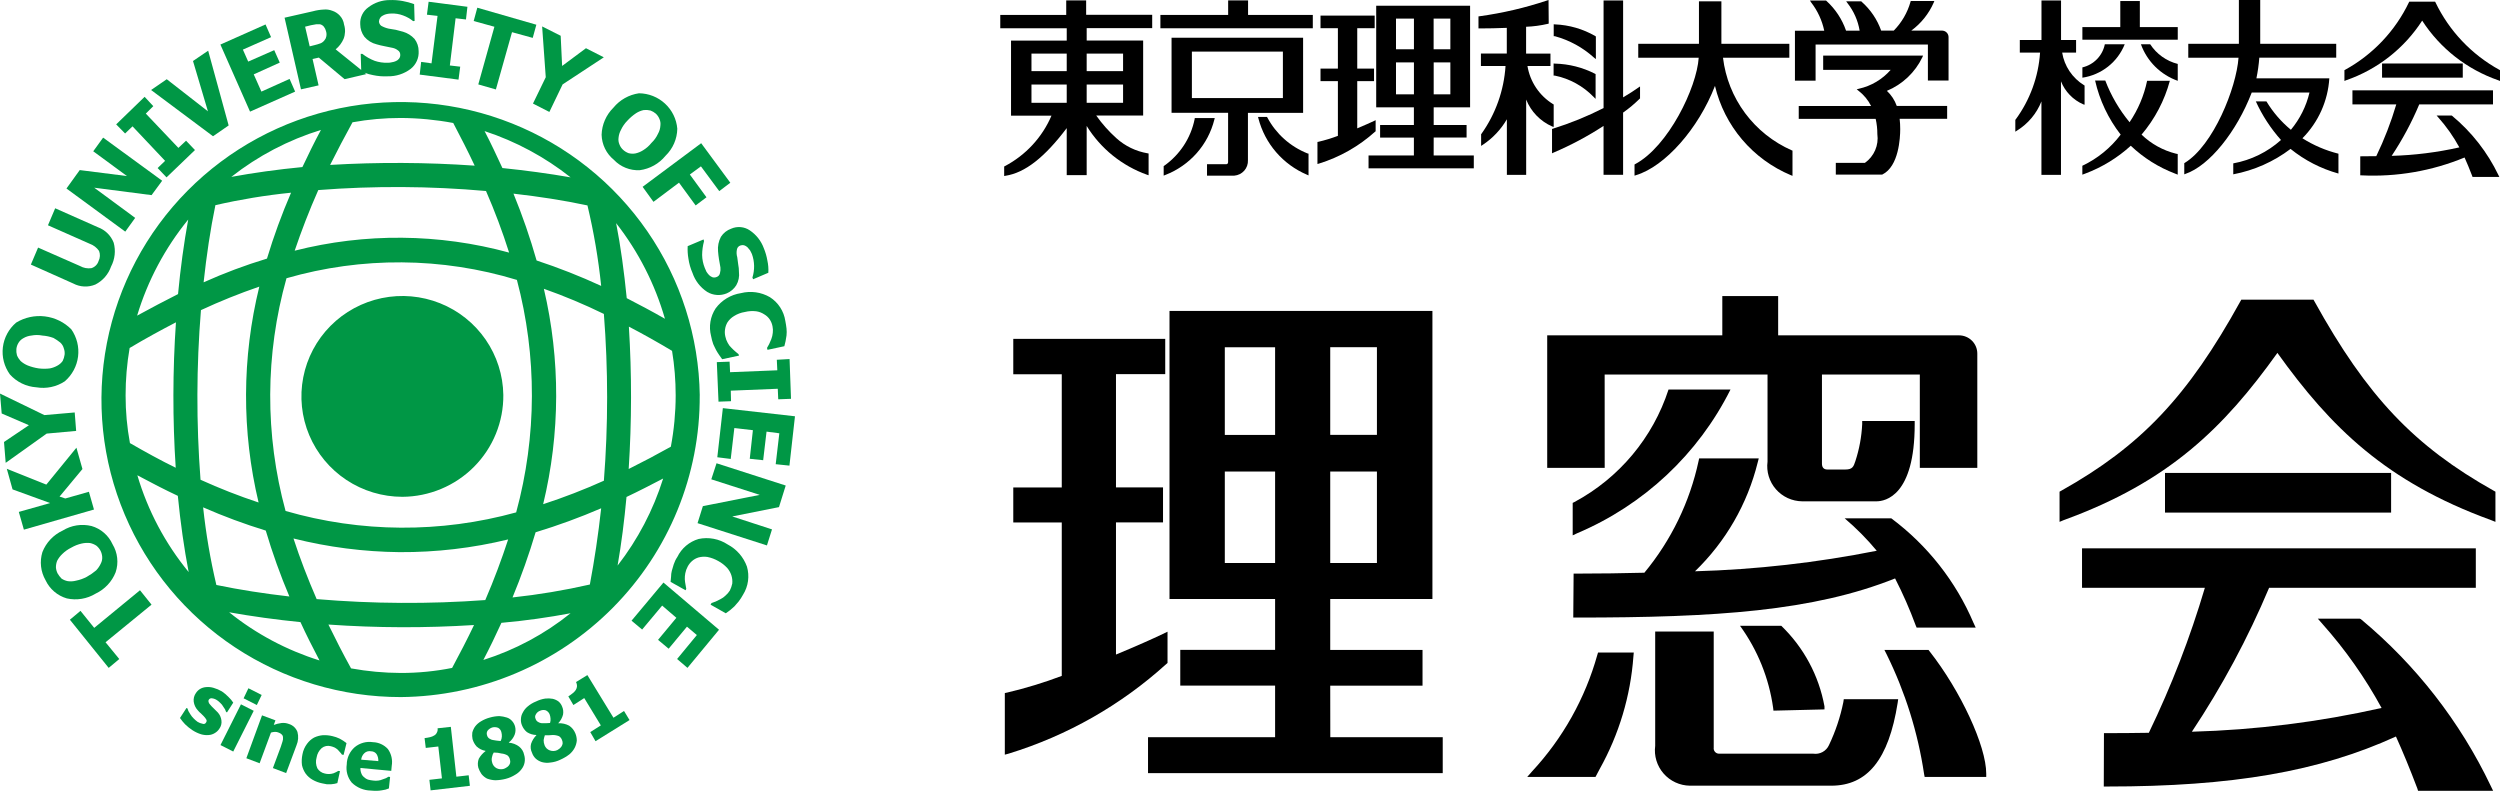 <svg width="196" height="62" viewBox="0 0 196 62" fill="none" xmlns="http://www.w3.org/2000/svg">
<g clip-path="url(#clip0_178_1414)">
<path fill-rule="evenodd" clip-rule="evenodd" d="M39.461 30.966C39.439 29.414 38.956 27.903 38.073 26.623C37.19 25.344 35.946 24.352 34.498 23.774C33.05 23.195 31.462 23.055 29.934 23.371C28.406 23.688 27.006 24.446 25.91 25.551C24.815 26.656 24.072 28.059 23.775 29.583C23.479 31.107 23.642 32.684 24.244 34.115C24.847 35.547 25.861 36.77 27.16 37.63C28.459 38.49 29.985 38.949 31.546 38.95C32.593 38.944 33.629 38.732 34.594 38.327C35.559 37.923 36.434 37.333 37.169 36.591C37.905 35.849 38.486 34.971 38.879 34.005C39.272 33.04 39.47 32.007 39.461 30.966Z" fill="#009745"/>
<path fill-rule="evenodd" clip-rule="evenodd" d="M17.36 56.477C17.331 56.246 17.232 56.03 17.076 55.857L16.812 55.595L16.585 55.37C16.453 55.22 16.36 55.125 16.36 55.05C16.345 55.017 16.339 54.98 16.342 54.944C16.346 54.908 16.358 54.873 16.379 54.844C16.408 54.803 16.449 54.773 16.496 54.756C16.543 54.739 16.594 54.737 16.642 54.75C16.778 54.769 16.908 54.821 17.021 54.899C17.117 54.964 17.206 55.04 17.285 55.125C17.37 55.199 17.441 55.288 17.494 55.388L17.644 55.613L17.719 55.8L17.794 55.857L18.286 55.087C18.184 54.929 18.064 54.784 17.927 54.656C17.767 54.487 17.59 54.337 17.398 54.207C17.191 54.085 16.968 53.99 16.737 53.925C16.553 53.871 16.361 53.851 16.171 53.868C15.997 53.878 15.828 53.929 15.679 54.018C15.55 54.099 15.44 54.209 15.358 54.337C15.218 54.534 15.158 54.775 15.188 55.014C15.223 55.267 15.335 55.504 15.509 55.691C15.582 55.781 15.664 55.863 15.754 55.934L15.981 56.16C16.063 56.244 16.133 56.339 16.189 56.442C16.2 56.477 16.203 56.514 16.196 56.55C16.189 56.586 16.174 56.62 16.151 56.648C16.128 56.695 16.087 56.731 16.038 56.748C15.989 56.766 15.934 56.764 15.886 56.743C15.746 56.718 15.612 56.667 15.49 56.593C15.374 56.509 15.267 56.415 15.168 56.311C15.082 56.226 15.005 56.131 14.942 56.028C14.88 55.938 14.823 55.844 14.772 55.748L14.697 55.541L14.622 55.504L14.111 56.291C14.23 56.464 14.363 56.627 14.508 56.78C14.686 56.956 14.883 57.114 15.093 57.251C15.304 57.388 15.533 57.496 15.774 57.57C15.964 57.625 16.163 57.645 16.36 57.627C16.527 57.617 16.689 57.566 16.831 57.478C16.977 57.396 17.1 57.28 17.191 57.14C17.333 56.95 17.394 56.711 17.36 56.477Z" fill="#009745"/>
<path fill-rule="evenodd" clip-rule="evenodd" d="M20.515 54.485L19.475 53.959L19.098 54.748L20.136 55.274L20.515 54.485Z" fill="#009745"/>
<path fill-rule="evenodd" clip-rule="evenodd" d="M18.891 55.219L17.285 58.413L18.286 58.921L19.892 55.727L18.891 55.219Z" fill="#009745"/>
<path fill-rule="evenodd" clip-rule="evenodd" d="M22.649 56.759C22.463 56.687 22.262 56.662 22.064 56.685C21.858 56.712 21.657 56.762 21.463 56.834L21.595 56.477L20.543 56.083L19.314 59.446L20.354 59.84L21.242 57.436C21.345 57.401 21.454 57.382 21.563 57.379C21.661 57.376 21.758 57.395 21.847 57.436C21.94 57.466 22.024 57.517 22.092 57.586C22.122 57.615 22.146 57.65 22.163 57.689C22.179 57.727 22.187 57.769 22.187 57.811C22.2 57.919 22.187 58.029 22.149 58.131L22.017 58.543L21.395 60.216L22.433 60.611L23.246 58.432C23.387 58.102 23.414 57.734 23.321 57.387C23.265 57.238 23.176 57.104 23.059 56.995C22.943 56.886 22.802 56.805 22.649 56.759Z" fill="#009745"/>
<path fill-rule="evenodd" clip-rule="evenodd" d="M26.069 57.714C25.823 57.653 25.57 57.628 25.318 57.639C25.075 57.659 24.839 57.723 24.619 57.828C24.403 57.948 24.215 58.115 24.071 58.316C23.888 58.56 23.765 58.843 23.712 59.142C23.653 59.42 23.64 59.706 23.674 59.988C23.726 60.223 23.822 60.446 23.958 60.645C24.103 60.846 24.29 61.012 24.507 61.134C24.74 61.268 24.993 61.363 25.258 61.415L25.636 61.489H25.937L26.221 61.452L26.448 61.395L26.655 60.457L26.523 60.438L26.353 60.532L26.146 60.626C25.925 60.697 25.689 60.704 25.465 60.645C25.344 60.62 25.23 60.57 25.129 60.499C25.028 60.428 24.943 60.337 24.879 60.231C24.76 59.965 24.74 59.666 24.822 59.386C24.866 59.103 25.006 58.844 25.219 58.652C25.317 58.572 25.434 58.516 25.559 58.49C25.684 58.464 25.814 58.468 25.937 58.503C26.048 58.529 26.155 58.567 26.258 58.616C26.348 58.668 26.431 58.731 26.505 58.805C26.566 58.863 26.622 58.926 26.674 58.993C26.724 59.044 26.768 59.101 26.806 59.162L26.939 59.181L27.166 58.261C26.996 58.122 26.812 58.003 26.617 57.904C26.442 57.821 26.258 57.757 26.069 57.714Z" fill="#009745"/>
<path fill-rule="evenodd" clip-rule="evenodd" d="M28.317 59.559C28.336 59.365 28.423 59.185 28.564 59.051C28.633 58.984 28.717 58.936 28.809 58.91C28.902 58.884 28.999 58.881 29.093 58.901C29.178 58.901 29.262 58.921 29.338 58.96C29.414 59 29.479 59.057 29.527 59.127C29.626 59.291 29.672 59.481 29.659 59.672L28.317 59.559ZM29.243 58.187C28.989 58.147 28.73 58.161 28.482 58.229C28.234 58.297 28.004 58.417 27.807 58.58C27.614 58.75 27.459 58.959 27.352 59.192C27.245 59.425 27.188 59.677 27.185 59.934C27.146 60.186 27.161 60.443 27.229 60.689C27.297 60.935 27.417 61.164 27.58 61.36C27.98 61.749 28.514 61.971 29.073 61.98C29.23 61.995 29.388 62.002 29.546 62C29.673 61.997 29.8 61.984 29.925 61.962C30.026 61.949 30.126 61.93 30.225 61.906L30.49 61.812L30.584 60.915L30.452 60.896C30.415 60.933 30.34 60.953 30.263 61.008L30 61.102C29.892 61.151 29.778 61.182 29.66 61.196C29.529 61.215 29.395 61.215 29.264 61.196C29.123 61.182 28.984 61.157 28.848 61.121C28.735 61.081 28.633 61.017 28.547 60.933C28.448 60.86 28.373 60.758 28.332 60.642C28.275 60.505 28.25 60.358 28.257 60.21L30.675 60.436L30.712 60.041C30.752 59.813 30.745 59.579 30.694 59.353C30.642 59.127 30.546 58.914 30.412 58.725C30.263 58.562 30.084 58.43 29.883 58.338C29.683 58.245 29.464 58.194 29.243 58.187Z" fill="#009745"/>
<path fill-rule="evenodd" clip-rule="evenodd" d="M35.779 60.893L35.345 56.985L34.306 57.098C34.327 57.214 34.307 57.334 34.249 57.436C34.206 57.532 34.133 57.611 34.041 57.662C33.942 57.723 33.834 57.768 33.72 57.793C33.577 57.827 33.432 57.852 33.286 57.868L33.38 58.637L34.363 58.525L34.647 61.025L33.664 61.138L33.759 61.964L36.839 61.607L36.744 60.781L35.779 60.893Z" fill="#009745"/>
<path fill-rule="evenodd" clip-rule="evenodd" d="M39.992 59.826C39.968 59.903 39.93 59.974 39.878 60.035C39.827 60.096 39.763 60.147 39.691 60.183C39.632 60.222 39.569 60.254 39.502 60.277C39.406 60.307 39.304 60.317 39.203 60.307C39.103 60.297 39.005 60.268 38.916 60.221C38.829 60.171 38.753 60.103 38.695 60.022C38.636 59.941 38.596 59.848 38.577 59.75C38.539 59.615 38.539 59.472 38.577 59.336C38.597 59.216 38.642 59.101 38.709 58.999L39.03 59.018L39.314 59.075C39.481 59.089 39.643 59.14 39.788 59.224C39.886 59.305 39.953 59.419 39.977 59.544C40.009 59.635 40.014 59.733 39.992 59.826ZM38.179 57.629C38.16 57.569 38.155 57.505 38.165 57.443C38.175 57.381 38.199 57.322 38.236 57.272C38.334 57.155 38.466 57.07 38.613 57.028C38.763 56.992 38.921 57.005 39.063 57.065C39.126 57.102 39.179 57.151 39.221 57.209C39.264 57.267 39.293 57.333 39.308 57.403C39.338 57.513 39.351 57.627 39.346 57.741C39.341 57.865 39.309 57.987 39.251 58.098L38.91 58.06L38.684 58.023C38.561 58.009 38.444 57.964 38.344 57.892C38.258 57.826 38.199 57.73 38.179 57.624V57.629ZM40.691 58.525C40.459 58.353 40.184 58.249 39.896 58.226V58.207C40.096 58.05 40.251 57.844 40.346 57.609C40.425 57.405 40.438 57.182 40.384 56.97C40.344 56.81 40.266 56.662 40.157 56.538C40.048 56.407 39.904 56.309 39.741 56.256C39.551 56.194 39.354 56.156 39.155 56.142C38.901 56.147 38.648 56.186 38.404 56.256C38.158 56.321 37.922 56.422 37.706 56.554C37.531 56.656 37.378 56.79 37.255 56.949C37.149 57.096 37.072 57.262 37.028 57.437C37.006 57.607 37.012 57.778 37.047 57.945C37.108 58.161 37.218 58.36 37.369 58.526C37.559 58.701 37.795 58.818 38.049 58.864L38.069 58.883C37.853 59.044 37.673 59.247 37.54 59.481C37.451 59.709 37.438 59.959 37.503 60.195C37.562 60.369 37.645 60.533 37.749 60.684C37.867 60.832 38.015 60.954 38.183 61.041C38.389 61.117 38.605 61.162 38.825 61.172C39.106 61.168 39.385 61.13 39.657 61.059C39.918 60.99 40.167 60.883 40.395 60.739C40.587 60.631 40.754 60.484 40.886 60.307C41.012 60.149 41.097 59.961 41.131 59.762C41.165 59.568 41.152 59.368 41.093 59.179C41.045 58.92 40.9 58.687 40.691 58.525Z" fill="#009745"/>
<path fill-rule="evenodd" clip-rule="evenodd" d="M44.033 58.506C43.986 58.577 43.929 58.64 43.863 58.694L43.695 58.807C43.601 58.852 43.5 58.876 43.396 58.88C43.293 58.883 43.19 58.865 43.094 58.827C43.004 58.793 42.921 58.74 42.853 58.673C42.785 58.605 42.732 58.523 42.697 58.434C42.645 58.302 42.619 58.162 42.622 58.02C42.642 57.892 42.674 57.766 42.717 57.644H43.038L43.339 57.624C43.507 57.624 43.673 57.656 43.828 57.718C43.932 57.786 44.012 57.885 44.055 58.001C44.096 58.089 44.116 58.186 44.112 58.283C44.1 58.362 44.073 58.437 44.033 58.506ZM42.201 56.608C42.151 56.584 42.107 56.55 42.071 56.508C42.035 56.465 42.008 56.416 41.993 56.363C41.963 56.307 41.95 56.245 41.953 56.182C41.957 56.119 41.977 56.059 42.012 56.006C42.081 55.877 42.195 55.776 42.334 55.725C42.474 55.659 42.634 55.646 42.784 55.688C42.919 55.747 43.026 55.853 43.085 55.987C43.128 56.095 43.153 56.209 43.16 56.324C43.175 56.445 43.162 56.567 43.122 56.681L42.783 56.701H42.563C42.436 56.707 42.31 56.675 42.201 56.608ZM44.619 56.891C44.363 56.756 44.077 56.691 43.788 56.702H43.765C43.947 56.512 44.076 56.279 44.142 56.026C44.182 55.81 44.156 55.588 44.067 55.388C44.008 55.234 43.911 55.099 43.785 54.993C43.65 54.895 43.497 54.825 43.334 54.787C43.141 54.752 42.943 54.745 42.748 54.768C42.498 54.805 42.256 54.881 42.03 54.993C41.789 55.087 41.566 55.22 41.369 55.388C41.212 55.516 41.083 55.676 40.992 55.857C40.899 56.011 40.847 56.185 40.842 56.365C40.828 56.531 40.854 56.699 40.917 56.853C40.999 57.066 41.135 57.254 41.312 57.399C41.532 57.54 41.788 57.618 42.05 57.624V57.644C41.86 57.834 41.718 58.066 41.634 58.32C41.576 58.553 41.602 58.8 41.709 59.015C41.768 59.194 41.871 59.355 42.009 59.484C42.146 59.604 42.308 59.694 42.482 59.747C42.697 59.808 42.923 59.821 43.143 59.784C43.419 59.757 43.687 59.681 43.935 59.559C44.184 59.449 44.419 59.31 44.635 59.145C44.806 59.004 44.947 58.832 45.051 58.637C45.145 58.456 45.203 58.259 45.221 58.056C45.22 57.863 45.181 57.671 45.107 57.493C45.009 57.248 44.839 57.038 44.619 56.891Z" fill="#009745"/>
<path fill-rule="evenodd" clip-rule="evenodd" d="M48.096 56.271L46.05 52.927L45.163 53.471C45.212 53.57 45.238 53.68 45.238 53.791C45.232 53.897 45.2 54 45.143 54.09C45.078 54.191 44.994 54.28 44.897 54.352C44.788 54.44 44.675 54.522 44.557 54.597L44.954 55.274L45.804 54.729L47.106 56.87L46.276 57.396L46.69 58.11L49.355 56.453L48.923 55.74L48.096 56.271Z" fill="#009745"/>
<path fill-rule="evenodd" clip-rule="evenodd" d="M10.975 46.276L7.386 49.225L6.309 47.891L5.479 48.586L8.521 52.362L9.351 51.668L8.274 50.353L11.88 47.404L10.975 46.276Z" fill="#009745"/>
<path fill-rule="evenodd" clip-rule="evenodd" d="M5.309 45.562C5.133 45.528 4.965 45.458 4.818 45.356C4.703 45.236 4.602 45.104 4.518 44.961C4.443 44.815 4.398 44.656 4.385 44.492C4.382 44.312 4.414 44.134 4.48 43.966C4.583 43.771 4.717 43.593 4.877 43.44C5.086 43.233 5.328 43.062 5.593 42.932C5.846 42.785 6.12 42.677 6.406 42.613C6.623 42.563 6.846 42.551 7.067 42.575C7.242 42.613 7.409 42.683 7.558 42.782C7.691 42.89 7.8 43.025 7.88 43.176C7.955 43.322 7.999 43.481 8.012 43.645C8.028 43.834 7.989 44.023 7.899 44.19C7.808 44.383 7.687 44.561 7.54 44.716C7.312 44.909 7.065 45.079 6.803 45.223C6.542 45.363 6.261 45.464 5.97 45.522C5.755 45.58 5.53 45.594 5.309 45.562ZM7.5 46.539C8.217 46.199 8.777 45.601 9.066 44.866C9.188 44.504 9.229 44.12 9.187 43.74C9.145 43.361 9.02 42.995 8.822 42.668C8.668 42.326 8.442 42.021 8.158 41.775C7.874 41.528 7.54 41.346 7.178 41.241C6.795 41.147 6.398 41.13 6.008 41.191C5.619 41.253 5.246 41.391 4.911 41.598C4.182 41.937 3.613 42.542 3.323 43.288C3.211 43.652 3.176 44.034 3.218 44.412C3.26 44.79 3.38 45.155 3.57 45.486C3.729 45.827 3.96 46.132 4.247 46.378C4.533 46.624 4.869 46.807 5.233 46.914C6.008 47.088 6.822 46.953 7.5 46.539Z" fill="#009745"/>
<path fill-rule="evenodd" clip-rule="evenodd" d="M6.97 38.555L5.12 39.081L4.669 38.932L6.464 36.771L5.992 35.1L3.631 37.993L0.533 36.753L0.984 38.368L3.931 39.44L1.475 40.134L1.872 41.525L7.368 39.948L6.97 38.555Z" fill="#009745"/>
<path fill-rule="evenodd" clip-rule="evenodd" d="M5.97 33.783L5.857 32.337L3.478 32.543L0 30.856L0.132 32.416L2.267 33.337L0.314 34.651L0.446 36.286L3.658 33.994L5.97 33.783Z" fill="#009745"/>
<path fill-rule="evenodd" clip-rule="evenodd" d="M1.284 27.359C1.303 27.186 1.361 27.019 1.454 26.871C1.546 26.72 1.677 26.597 1.833 26.514C2.023 26.401 2.236 26.33 2.456 26.308C2.743 26.251 3.038 26.251 3.324 26.308C3.622 26.329 3.915 26.392 4.194 26.496C4.38 26.599 4.557 26.719 4.723 26.853C4.863 26.978 4.962 27.142 5.007 27.323C5.064 27.48 5.084 27.647 5.064 27.812C5.04 27.982 4.989 28.147 4.914 28.301C4.809 28.447 4.674 28.568 4.517 28.656C4.331 28.764 4.128 28.841 3.916 28.882C3.621 28.92 3.323 28.92 3.028 28.882C2.738 28.839 2.453 28.763 2.18 28.656C1.972 28.571 1.78 28.451 1.613 28.301C1.493 28.169 1.396 28.017 1.329 27.852C1.285 27.692 1.27 27.525 1.284 27.359ZM2.851 30.365C3.627 30.497 4.425 30.329 5.08 29.895C5.656 29.397 6.026 28.706 6.12 27.953C6.214 27.201 6.025 26.44 5.59 25.818C5.034 25.257 4.304 24.901 3.519 24.805C2.734 24.71 1.939 24.882 1.265 25.293C0.687 25.786 0.316 26.476 0.225 27.227C0.134 27.978 0.33 28.736 0.773 29.351C1.305 29.948 2.051 30.312 2.851 30.365Z" fill="#009745"/>
<path fill-rule="evenodd" clip-rule="evenodd" d="M7.481 22.305C8.058 22.01 8.497 21.505 8.708 20.895C9.009 20.322 9.083 19.659 8.916 19.035C8.808 18.754 8.642 18.5 8.427 18.289C8.212 18.078 7.954 17.916 7.67 17.813L4.326 16.329L3.76 17.662L7.029 19.109C7.328 19.215 7.587 19.412 7.766 19.673C7.816 19.799 7.838 19.935 7.832 20.071C7.825 20.207 7.79 20.34 7.729 20.461C7.689 20.595 7.615 20.716 7.516 20.814C7.417 20.913 7.295 20.985 7.161 21.025C6.854 21.069 6.542 21.009 6.273 20.856L2.986 19.41L2.42 20.742L5.744 22.227C6.01 22.368 6.303 22.448 6.604 22.461C6.904 22.475 7.204 22.421 7.481 22.305Z" fill="#009745"/>
<path fill-rule="evenodd" clip-rule="evenodd" d="M10.598 17.082L7.387 14.716L11.883 15.298L12.714 14.17L8.085 10.79L7.31 11.861L9.954 13.803L6.251 13.334L5.211 14.78L9.82 18.161L10.598 17.082Z" fill="#009745"/>
<path fill-rule="evenodd" clip-rule="evenodd" d="M10.39 9.905L12.944 12.611L12.358 13.174L13.056 13.906L15.286 11.764L14.587 11.031L13.986 11.595L11.432 8.906L12.018 8.323L11.338 7.591L9.108 9.751L9.807 10.465L10.39 9.905Z" fill="#009745"/>
<path fill-rule="evenodd" clip-rule="evenodd" d="M17.926 9.835L16.32 3.974L15.131 4.782L16.302 8.728L13.073 6.211L11.845 7.056L16.701 10.682L17.926 9.835Z" fill="#009745"/>
<path fill-rule="evenodd" clip-rule="evenodd" d="M23.138 7.182L22.703 6.187L20.494 7.182L19.893 5.83L21.933 4.909L21.499 3.932L19.459 4.829L19.042 3.889L21.252 2.912L20.818 1.917L17.279 3.493L19.603 8.753L23.138 7.182Z" fill="#009745"/>
<path fill-rule="evenodd" clip-rule="evenodd" d="M24.376 1.978L24.79 1.903H25.091C25.209 1.932 25.314 1.998 25.391 2.092C25.474 2.197 25.532 2.319 25.561 2.449C25.604 2.582 25.611 2.725 25.581 2.863C25.564 2.967 25.518 3.065 25.448 3.145C25.372 3.251 25.268 3.336 25.148 3.39C24.988 3.45 24.823 3.5 24.657 3.539L24.279 3.633L23.921 2.092L24.376 1.978ZM24.977 6.693L24.505 4.627L24.995 4.515L27.017 6.206L28.716 5.812L28.584 5.7C28.797 5.785 29.018 5.848 29.244 5.888C29.622 5.97 30.009 6.002 30.395 5.982C31.045 5.996 31.681 5.791 32.198 5.399C32.407 5.234 32.572 5.022 32.681 4.78C32.789 4.538 32.837 4.273 32.821 4.008C32.823 3.663 32.71 3.326 32.5 3.051C32.257 2.784 31.945 2.59 31.599 2.488C31.409 2.431 31.202 2.376 31.032 2.338L30.466 2.244C30.261 2.199 30.064 2.123 29.881 2.018C29.831 1.978 29.789 1.926 29.76 1.868C29.73 1.81 29.714 1.746 29.712 1.681C29.717 1.58 29.75 1.482 29.806 1.398C29.863 1.316 29.942 1.251 30.033 1.21C30.127 1.157 30.228 1.119 30.334 1.098C30.445 1.074 30.559 1.062 30.673 1.061C30.989 1.047 31.304 1.098 31.599 1.21C31.887 1.313 32.155 1.465 32.392 1.658L32.506 1.639L32.468 0.324C32.176 0.216 31.874 0.134 31.567 0.079C31.231 0.017 30.889 -0.008 30.547 0.005C29.946 0.007 29.363 0.204 28.886 0.568C28.673 0.717 28.502 0.918 28.39 1.151C28.277 1.384 28.226 1.642 28.242 1.9C28.242 2.252 28.355 2.594 28.564 2.877C28.813 3.174 29.151 3.384 29.528 3.475C29.736 3.532 29.945 3.589 30.15 3.624L30.793 3.756C30.938 3.788 31.074 3.852 31.19 3.943C31.248 3.978 31.296 4.028 31.329 4.087C31.362 4.146 31.379 4.213 31.379 4.28C31.389 4.395 31.355 4.509 31.285 4.6C31.222 4.684 31.137 4.749 31.04 4.788C30.938 4.836 30.83 4.868 30.718 4.882C30.613 4.91 30.505 4.923 30.397 4.92C30.05 4.932 29.705 4.881 29.377 4.77C29.03 4.637 28.705 4.454 28.412 4.225H28.28L28.318 5.484L26.315 3.869C26.587 3.647 26.8 3.363 26.939 3.042C27.075 2.687 27.089 2.297 26.976 1.933C26.942 1.666 26.823 1.416 26.637 1.219C26.477 1.046 26.275 0.917 26.051 0.844C25.835 0.758 25.601 0.726 25.37 0.75C25.089 0.763 24.811 0.807 24.539 0.882L22.31 1.388L23.596 7.005L24.977 6.693Z" fill="#009745"/>
<path fill-rule="evenodd" clip-rule="evenodd" d="M36.081 5.227L35.268 5.133L35.719 1.432L36.532 1.527L36.646 0.532L33.604 0.137L33.472 1.152L34.303 1.246L33.831 4.966L33.018 4.854L32.905 5.849L35.947 6.243L36.081 5.227Z" fill="#009745"/>
<path fill-rule="evenodd" clip-rule="evenodd" d="M37.498 6.618L38.877 7.013L40.142 2.523L41.766 2.971L42.05 1.938L37.421 0.604L37.137 1.649L38.761 2.097L37.498 6.618Z" fill="#009745"/>
<path fill-rule="evenodd" clip-rule="evenodd" d="M41.785 8.12L43.07 8.777L44.109 6.617L47.339 4.494L45.94 3.78L44.07 5.171L43.958 2.804L42.503 2.072L42.787 6.055L41.785 8.12Z" fill="#009745"/>
<path fill-rule="evenodd" clip-rule="evenodd" d="M48.681 10.187C48.807 9.915 48.98 9.667 49.192 9.454C49.394 9.234 49.622 9.039 49.871 8.873C50.054 8.755 50.258 8.672 50.471 8.628C50.649 8.61 50.828 8.623 51 8.665C51.153 8.721 51.294 8.804 51.416 8.91C51.54 9.026 51.637 9.167 51.7 9.324C51.774 9.488 51.8 9.67 51.775 9.848C51.763 10.073 51.698 10.292 51.586 10.488C51.464 10.756 51.29 10.999 51.075 11.202C50.891 11.433 50.667 11.63 50.414 11.784C50.23 11.901 50.027 11.984 49.813 12.03C49.638 12.061 49.459 12.054 49.286 12.01C49.125 11.952 48.978 11.863 48.852 11.747C48.726 11.633 48.629 11.492 48.568 11.333C48.495 11.168 48.469 10.986 48.493 10.807C48.512 10.59 48.576 10.379 48.681 10.187ZM48.133 12.536C48.391 12.807 48.706 13.02 49.054 13.159C49.403 13.299 49.778 13.362 50.153 13.344C50.947 13.239 51.67 12.836 52.174 12.216C52.753 11.658 53.086 10.895 53.1 10.093C53.038 9.341 52.695 8.639 52.139 8.125C51.584 7.61 50.855 7.321 50.096 7.313C49.31 7.427 48.596 7.829 48.093 8.441C47.522 9.004 47.19 9.764 47.166 10.564C47.175 10.942 47.266 11.315 47.433 11.655C47.6 11.995 47.839 12.295 48.134 12.534L48.133 12.536Z" fill="#009745"/>
<path fill-rule="evenodd" clip-rule="evenodd" d="M51.232 15.824L53.234 14.321L54.538 16.106L55.388 15.467L54.084 13.682L54.953 13.042L56.389 14.984L57.257 14.327L54.972 11.227L50.381 14.647L51.232 15.824Z" fill="#009745"/>
<path fill-rule="evenodd" clip-rule="evenodd" d="M56.521 18.566C56.337 18.912 56.258 19.304 56.294 19.694C56.314 19.9 56.332 20.125 56.369 20.331C56.407 20.538 56.444 20.78 56.482 20.971C56.499 21.121 56.486 21.274 56.444 21.419C56.431 21.488 56.4 21.552 56.353 21.605C56.307 21.657 56.247 21.696 56.18 21.718C56.078 21.762 55.965 21.769 55.858 21.737C55.76 21.699 55.67 21.642 55.594 21.569C55.517 21.487 55.448 21.399 55.387 21.306L55.255 21.007C55.124 20.684 55.054 20.341 55.047 19.994C55.05 19.625 55.1 19.259 55.197 18.903L55.16 18.772L53.914 19.298C53.897 19.625 53.916 19.952 53.972 20.275C54.027 20.663 54.135 21.042 54.293 21.401C54.499 22.01 54.904 22.533 55.444 22.886C55.672 23.024 55.93 23.105 56.196 23.125C56.462 23.145 56.728 23.102 56.975 23C57.286 22.87 57.549 22.646 57.726 22.36C57.907 22.043 57.979 21.676 57.933 21.315C57.934 21.119 57.915 20.924 57.876 20.732L57.801 20.169C57.738 19.961 57.731 19.74 57.781 19.529C57.797 19.464 57.83 19.403 57.877 19.354C57.923 19.304 57.981 19.267 58.046 19.247C58.136 19.212 58.235 19.206 58.33 19.227C58.427 19.259 58.517 19.309 58.594 19.377C58.669 19.454 58.738 19.536 58.801 19.622C58.858 19.716 58.896 19.81 58.952 19.921C59.165 20.514 59.178 21.16 58.989 21.761L59.046 21.893L60.237 21.385C60.258 21.063 60.232 20.74 60.162 20.426C60.105 20.091 60.01 19.764 59.879 19.45C59.67 18.883 59.286 18.396 58.782 18.059C58.571 17.916 58.326 17.829 58.072 17.806C57.817 17.783 57.561 17.825 57.328 17.928C56.995 18.044 56.71 18.269 56.521 18.566Z" fill="#009745"/>
<path fill-rule="evenodd" clip-rule="evenodd" d="M58.089 22.982C57.696 23.041 57.318 23.178 56.978 23.383C56.638 23.588 56.341 23.858 56.106 24.177C55.899 24.492 55.759 24.848 55.698 25.22C55.636 25.591 55.653 25.972 55.747 26.337C55.787 26.555 55.844 26.768 55.917 26.977C55.992 27.126 56.049 27.276 56.144 27.447C56.219 27.583 56.301 27.715 56.39 27.842L56.617 28.162L57.939 27.879L57.901 27.767L57.655 27.561C57.541 27.467 57.448 27.373 57.355 27.279C57.231 27.166 57.129 27.033 57.054 26.884C56.964 26.726 56.9 26.555 56.865 26.376C56.821 26.192 56.814 26 56.845 25.813C56.871 25.621 56.936 25.436 57.035 25.269C57.166 25.071 57.34 24.904 57.544 24.781C57.802 24.617 58.092 24.508 58.394 24.461C58.684 24.388 58.985 24.368 59.282 24.404C59.512 24.436 59.732 24.52 59.925 24.649C60.1 24.751 60.249 24.893 60.359 25.063C60.462 25.223 60.532 25.402 60.566 25.589C60.601 25.756 60.608 25.927 60.586 26.095C60.57 26.262 60.532 26.427 60.472 26.584C60.422 26.718 60.365 26.85 60.302 26.978L60.134 27.277L60.171 27.427L61.493 27.144L61.588 26.75L61.663 26.302C61.682 26.12 61.682 25.938 61.663 25.756C61.644 25.57 61.606 25.363 61.569 25.159C61.512 24.78 61.375 24.419 61.167 24.098C60.958 23.776 60.683 23.503 60.359 23.297C59.673 22.9 58.858 22.787 58.089 22.982Z" fill="#009745"/>
<path fill-rule="evenodd" clip-rule="evenodd" d="M60.941 29.031L57.238 29.18L57.2 28.354L56.198 28.391L56.331 31.491L57.313 31.454L57.293 30.628L60.977 30.479L61.014 31.305L62.015 31.267L61.902 28.149L60.902 28.206L60.941 29.031Z" fill="#009745"/>
<path fill-rule="evenodd" clip-rule="evenodd" d="M56.672 31.998L56.237 35.849L57.289 35.981L57.573 33.558L59.027 33.727L58.781 35.968L59.832 36.08L60.097 33.839L61.099 33.97L60.815 36.393L61.892 36.505L62.326 32.636L56.672 31.998Z" fill="#009745"/>
<path fill-rule="evenodd" clip-rule="evenodd" d="M55.766 37.578L59.563 38.798L55.105 39.681L54.688 41.015L60.128 42.762L60.525 41.504L57.408 40.489L61.072 39.758L61.6 38.066L56.176 36.32L55.766 37.578Z" fill="#009745"/>
<path fill-rule="evenodd" clip-rule="evenodd" d="M57.051 42.687C56.719 42.468 56.345 42.316 55.953 42.242C55.56 42.168 55.157 42.172 54.767 42.256C54.406 42.363 54.072 42.544 53.785 42.786C53.499 43.029 53.267 43.329 53.103 43.666C52.981 43.846 52.886 44.042 52.819 44.249L52.669 44.757C52.632 44.903 52.613 45.054 52.612 45.205L52.575 45.619L53.746 46.276L53.803 46.164L53.746 45.844C53.717 45.702 53.698 45.557 53.689 45.412C53.684 45.255 53.697 45.097 53.727 44.942C53.762 44.758 53.826 44.581 53.916 44.417C54.002 44.254 54.117 44.108 54.256 43.986C54.404 43.856 54.578 43.76 54.767 43.703C54.994 43.642 55.232 43.63 55.465 43.666C55.764 43.726 56.051 43.834 56.315 43.986C56.577 44.128 56.813 44.312 57.014 44.531C57.16 44.697 57.27 44.891 57.339 45.101C57.407 45.31 57.431 45.532 57.41 45.752C57.37 45.94 57.307 46.123 57.221 46.297C57.129 46.445 57.014 46.578 56.882 46.691C56.766 46.806 56.632 46.901 56.485 46.974C56.353 47.048 56.221 47.105 56.106 47.162L55.785 47.275L55.71 47.407L56.901 48.082L57.241 47.837L57.58 47.538L57.92 47.144C58.046 46.977 58.159 46.801 58.259 46.618C58.461 46.293 58.593 45.93 58.644 45.551C58.696 45.172 58.667 44.787 58.56 44.42C58.292 43.675 57.754 43.057 57.051 42.687Z" fill="#009745"/>
<path fill-rule="evenodd" clip-rule="evenodd" d="M49.513 48.662L50.344 49.356L51.912 47.479L53.027 48.436L51.591 50.165L52.422 50.859L53.858 49.131L54.633 49.788L53.084 51.666L53.897 52.361L56.371 49.373L52.014 45.672L49.513 48.662Z" fill="#009745"/>
<path fill-rule="evenodd" clip-rule="evenodd" d="M27.523 52.401C26.881 51.236 26.295 50.09 25.747 48.965C29.548 49.231 33.362 49.244 37.164 49.002C36.636 50.111 36.05 51.243 35.446 52.365C34.121 52.63 32.773 52.762 31.421 52.76C30.114 52.755 28.809 52.635 27.523 52.401ZM35.534 9.642C36.135 10.788 36.705 11.898 37.215 12.987C33.443 12.724 29.656 12.705 25.881 12.93C26.429 11.841 27.015 10.713 27.637 9.587C28.884 9.361 30.148 9.248 31.415 9.249C32.797 9.256 34.176 9.387 35.534 9.642ZM44.733 48.079C42.702 49.712 40.383 50.954 37.894 51.742C38.404 50.765 38.876 49.788 39.311 48.83C41.219 48.661 43.032 48.399 44.733 48.079ZM41.994 41.73C43.741 41.199 45.456 40.572 47.132 39.85C46.905 41.918 46.603 43.927 46.245 45.826C44.246 46.282 42.221 46.62 40.181 46.84C40.873 45.168 41.478 43.46 41.993 41.725L41.994 41.73ZM23.009 42.217C25.727 42.899 28.517 43.259 31.32 43.288C34.191 43.305 37.052 42.97 39.84 42.291C39.329 43.851 38.743 45.429 38.046 47.045C33.644 47.367 29.224 47.342 24.826 46.97C24.123 45.354 23.518 43.778 23.009 42.217ZM23.557 48.774C24.008 49.77 24.521 50.765 25.049 51.779C22.471 50.973 20.068 49.692 17.965 48.003C19.759 48.322 21.649 48.585 23.557 48.774ZM16.963 45.862C16.49 43.856 16.143 41.824 15.925 39.775C17.525 40.477 19.165 41.086 20.836 41.598C21.356 43.353 21.974 45.078 22.687 46.764C20.704 46.539 18.781 46.238 16.963 45.862ZM13.941 38.874C14.148 40.978 14.432 42.987 14.791 44.85C12.954 42.613 11.586 40.032 10.768 37.261C11.844 37.841 12.903 38.386 13.941 38.874ZM13.96 23.055C12.922 23.581 11.845 24.145 10.75 24.746C11.578 21.999 12.939 19.44 14.755 17.213C14.413 19.091 14.148 21.045 13.959 23.05L13.96 23.055ZM18.135 13.868C20.229 12.22 22.611 10.971 25.163 10.186C24.634 11.163 24.162 12.14 23.709 13.097C21.744 13.286 19.872 13.55 18.135 13.868ZM20.931 20.274C19.236 20.787 17.577 21.408 15.963 22.134C16.19 20.043 16.49 18.001 16.887 16.085C18.841 15.635 20.823 15.309 22.819 15.108C22.091 16.794 21.46 18.517 20.931 20.274ZM39.916 19.804C34.42 18.301 28.625 18.25 23.103 19.654C23.632 18.095 24.237 16.517 24.954 14.901C29.331 14.561 33.73 14.586 38.103 14.975C38.791 16.553 39.396 18.165 39.915 19.805L39.916 19.804ZM39.388 13.172C38.953 12.232 38.5 11.257 37.991 10.278C40.436 11.081 42.72 12.309 44.734 13.904C43.014 13.605 41.219 13.362 39.386 13.174L39.388 13.172ZM46.056 16.103C46.553 18.182 46.912 20.29 47.132 22.415C45.484 21.655 43.794 20.99 42.069 20.422C41.563 18.643 40.958 16.894 40.256 15.182C42.258 15.409 44.202 15.709 46.055 16.105L46.056 16.103ZM49.136 23.373C48.929 21.307 48.663 19.315 48.304 17.494C50.05 19.727 51.35 22.273 52.131 24.992C51.117 24.408 50.117 23.883 49.134 23.375L49.136 23.373ZM51.99 37.52C51.218 39.986 50.008 42.296 48.419 44.34C48.72 42.611 48.948 40.808 49.118 38.961C50.06 38.517 51.005 38.029 51.981 37.521L51.99 37.52ZM49.307 25.61C50.422 26.191 51.56 26.83 52.689 27.507C52.879 28.662 52.974 29.831 52.973 31.001C52.971 32.35 52.844 33.696 52.594 35.022C51.481 35.642 50.384 36.224 49.289 36.768C49.529 33.053 49.535 29.327 49.304 25.611L49.307 25.61ZM42.64 22.641C44.245 23.208 45.815 23.866 47.344 24.613C47.684 28.965 47.684 33.336 47.344 37.688C45.792 38.387 44.202 39.002 42.583 39.529C43.925 33.983 43.944 28.202 42.64 22.647V22.641ZM22.465 21.813C28.369 20.11 34.646 20.155 40.525 21.945C42.112 27.92 42.092 34.206 40.468 40.171C34.548 41.807 28.287 41.769 22.388 40.059C20.759 34.082 20.784 27.779 22.46 21.815L22.465 21.813ZM15.759 24.311C17.249 23.619 18.775 23.005 20.33 22.471C18.962 28.028 18.943 33.829 20.273 39.396C18.725 38.882 17.205 38.287 15.721 37.612C15.383 33.185 15.394 28.739 15.754 24.314L15.759 24.311ZM10.167 27.28C11.395 26.546 12.604 25.889 13.794 25.27C13.534 29.066 13.528 32.876 13.776 36.672C12.586 36.091 11.396 35.434 10.187 34.738C9.959 33.506 9.845 32.255 9.847 31.003C9.846 29.756 9.951 28.512 10.163 27.283L10.167 27.28ZM54.861 31C54.796 26.4 53.366 21.922 50.748 18.129C48.132 14.336 44.445 11.397 40.153 9.682C35.861 7.967 31.154 7.552 26.626 8.49C22.097 9.428 17.949 11.677 14.702 14.954C11.455 18.23 9.255 22.388 8.379 26.905C7.502 31.422 7.988 36.096 9.776 40.339C11.563 44.582 14.572 48.204 18.424 50.751C22.277 53.297 26.8 54.654 31.426 54.651C37.683 54.593 43.661 52.072 48.053 47.64C52.445 43.208 54.892 37.225 54.858 31.003L54.861 31Z" fill="#009745"/>
<path d="M193.081 4.978H186.753V6.088H193.081V4.978Z" fill="black"/>
<path d="M195.956 5.477C193.767 4.274 192.011 2.42 190.936 0.175L190.91 0.13H188.889L188.864 0.175C187.792 2.42 186.038 4.275 183.849 5.477L183.803 5.502V6.348L183.923 6.297C186.386 5.448 188.491 3.8 189.899 1.618C191.309 3.798 193.413 5.445 195.875 6.297L196 6.348V5.502L195.956 5.477Z" fill="black"/>
<path d="M192.236 9.072L192.205 9.057H191.03L191.161 9.206C191.8 9.923 192.355 10.711 192.813 11.555C191.07 11.947 189.292 12.169 187.506 12.219C188.352 10.945 189.076 9.595 189.668 8.186H195.451V7.08H184.431V8.186H187.868C187.456 9.578 186.931 10.935 186.3 12.243C185.922 12.243 185.535 12.254 185.134 12.254H185.044V13.748H185.14C187.905 13.883 190.666 13.405 193.222 12.348C193.417 12.783 193.614 13.258 193.823 13.803L193.844 13.869H195.947L195.881 13.734C195.019 11.936 193.776 10.345 192.236 9.072Z" fill="black"/>
<path d="M163.431 8.209V6.705L163.387 6.679C162.934 6.4 162.547 6.027 162.251 5.586C161.955 5.145 161.758 4.646 161.673 4.123H162.765V3.134H161.586V0.036H160.052V3.134H158.353V4.123H159.941C159.816 6.016 159.152 7.835 158.027 9.367L158.001 9.392V10.325L158.14 10.234C159.006 9.696 159.675 8.896 160.048 7.951V13.71H161.581V6.376C161.901 7.183 162.528 7.832 163.327 8.181L163.431 8.209Z" fill="black"/>
<path d="M167.763 0.081H166.231V2.124H163.259V3.113H170.736V2.124H167.763V0.081Z" fill="black"/>
<path d="M167.898 10.555C168.94 9.326 169.698 7.885 170.117 6.333H168.334C168.092 7.495 167.625 8.598 166.958 9.582C166.148 8.602 165.505 7.498 165.053 6.312H164.255C164.604 7.855 165.289 9.303 166.261 10.555C165.472 11.598 164.441 12.436 163.256 12.996V13.694L163.482 13.61C164.801 13.114 166.014 12.373 167.054 11.426C168.049 12.373 169.223 13.113 170.509 13.603L170.733 13.692V12.074L170.599 12.049C169.583 11.796 168.651 11.28 167.898 10.555Z" fill="black"/>
<path d="M166.578 3.472H165.018C164.931 3.91 164.718 4.314 164.406 4.635C164.095 4.956 163.696 5.182 163.259 5.284V6.091C163.994 5.981 164.687 5.681 165.27 5.222C165.852 4.762 166.303 4.159 166.578 3.472Z" fill="black"/>
<path d="M168.577 3.472H167.849C168.086 4.132 168.469 4.732 168.968 5.227C169.467 5.722 170.07 6.101 170.735 6.336V5.012C169.846 4.788 169.076 4.237 168.577 3.472Z" fill="black"/>
<path d="M182.619 6.142H176.903C177.013 5.607 177.089 5.066 177.13 4.522H183.16V3.432H177.201V3.327V-0.001H175.528V3.435H171.561V4.525H175.501C175.329 6.908 173.526 11.398 171.286 12.768L171.247 12.791V13.667L171.343 13.631C173.217 12.99 175.35 10.334 176.537 7.253H181.064C180.811 8.326 180.312 9.326 179.606 10.175C178.846 9.547 178.198 8.795 177.69 7.952H176.858C177.36 9.052 178.024 10.071 178.83 10.975C177.778 11.919 176.483 12.554 175.088 12.809V13.667C176.72 13.358 178.258 12.676 179.579 11.674C180.684 12.568 181.962 13.225 183.334 13.606V12.05C182.334 11.799 181.381 11.391 180.51 10.84C181.76 9.578 182.509 7.91 182.619 6.142Z" fill="black"/>
<path d="M85.154 0.03H83.592V1.17H78.421V2.215H83.632V3.185H79.265V9.068H82.436C81.71 10.767 80.418 12.164 78.778 13.027L78.727 13.053V13.8L78.837 13.78C80.365 13.54 81.893 12.345 83.631 10.045V13.73H85.195V9.875C86.292 11.651 87.966 13.001 89.939 13.704L90.05 13.74V12.035L89.975 12.02C89.056 11.865 88.201 11.45 87.513 10.825C86.926 10.296 86.4 9.703 85.944 9.059H89.623V3.176H85.196V2.207H90.332V1.161H85.154V0.03ZM83.631 8.057H80.867V6.627H83.631V8.057ZM83.631 5.577H80.867V4.202H83.631V5.577ZM85.195 4.202H88.049V5.577H85.195V4.202ZM85.195 6.627H88.049V8.057H85.195V6.627Z" fill="black"/>
<path d="M97.849 0.03H96.287V1.17H90.975V2.215H102.924V1.17H97.848L97.849 0.03Z" fill="black"/>
<path d="M102.163 2.959H91.85V8.841H96.283V12.705C96.283 12.814 96.223 12.875 96.133 12.875H94.63V13.771H96.766C97.069 13.747 97.35 13.607 97.55 13.38C97.75 13.153 97.853 12.858 97.838 12.557V8.849H102.164L102.163 2.959ZM100.579 7.688H93.444V4.044H100.579V7.688Z" fill="black"/>
<path d="M95.237 9.257H93.669L93.66 9.337C93.362 10.815 92.508 12.123 91.273 12.996L91.232 13.022V13.769L91.357 13.718C92.302 13.354 93.146 12.768 93.816 12.012C94.486 11.255 94.963 10.349 95.207 9.37L95.237 9.257Z" fill="black"/>
<path d="M99.358 9.209L99.332 9.168H98.629L98.659 9.283C98.912 10.26 99.386 11.165 100.046 11.93C100.706 12.695 101.533 13.3 102.465 13.697L102.589 13.752V12.047L102.514 12.031C101.158 11.493 100.039 10.493 99.358 9.209Z" fill="black"/>
<path d="M112.401 10.785H114.98V9.8H112.401V8.416H115.255V0.448H107.894V8.416H110.849V9.8H108.2V10.79H110.849V12.191H107.294V13.195H115.546V12.191H112.399L112.401 10.785ZM113.708 7.397H112.401V4.893H113.708V7.397ZM110.853 7.397H109.446V4.893H110.853V7.397ZM110.853 3.863H109.446V1.46H110.853V3.863ZM112.396 1.46H113.708V3.863H112.396V1.46Z" fill="black"/>
<path d="M107.85 10.297V9.421L107.715 9.487C107.415 9.626 106.937 9.841 106.408 10.062V6.363H107.724V5.378H106.408V2.21H107.775V1.221H103.528V2.21H104.891V5.378H103.528V6.359H104.891V10.651C104.394 10.839 103.885 10.995 103.368 11.115L103.288 11.13V12.856L103.408 12.825C105.044 12.318 106.548 11.462 107.816 10.316L107.85 10.297Z" fill="black"/>
<path d="M121.809 9.951V8.191L121.758 8.162C121.229 7.835 120.775 7.4 120.429 6.884C120.084 6.369 119.853 5.785 119.753 5.174H121.556V4.2H119.646V2.099C120.22 2.077 120.791 2 121.35 1.869L121.42 1.848L121.405 0L121.285 0.04C119.565 0.614 117.795 1.027 115.999 1.274L115.913 1.285V2.229H116.008C116.625 2.229 117.415 2.214 118.133 2.184V4.198H116.104V5.172H118.034C117.911 7.086 117.257 8.928 116.144 10.494L116.12 10.519V11.439L116.256 11.35C117.029 10.836 117.674 10.152 118.139 9.351V13.709H119.652V7.806C120.027 8.749 120.76 9.506 121.692 9.916L121.809 9.951Z" fill="black"/>
<path d="M124.965 4.513L125.116 4.633V2.862L125.071 2.828C124.11 2.272 123.027 1.957 121.916 1.912L121.811 1.903V2.839H121.905C123.043 3.15 124.092 3.724 124.965 4.513Z" fill="black"/>
<path d="M124.944 7.603L125.095 7.752V5.81L125.044 5.78C124.072 5.283 122.999 5.012 121.907 4.987L121.802 4.977V5.927H121.896C123.06 6.164 124.123 6.749 124.944 7.603Z" fill="black"/>
<path d="M128.579 7.718V6.778L128.439 6.872C128.101 7.113 127.724 7.352 127.252 7.633V0.036H125.72V8.472C124.441 9.122 123.109 9.664 121.739 10.092L121.679 10.113V12.019L121.799 11.964C123.164 11.382 124.476 10.682 125.718 9.872V13.706H127.251V8.828C127.715 8.501 128.15 8.136 128.553 7.737L128.579 7.718Z" fill="black"/>
<path d="M135.083 4.527H140.284V3.436H134.957V0.104H133.198V3.433H128.439V4.524H133.179C133.028 6.877 130.791 11.486 128.193 12.87L128.147 12.896V13.771L128.257 13.736C130.544 13.051 133.168 10.072 134.454 6.733C134.82 8.284 135.551 9.727 136.585 10.944C137.619 12.161 138.928 13.117 140.404 13.736L140.531 13.786V11.807L140.471 11.786C139.017 11.144 137.756 10.138 136.811 8.865C135.867 7.592 135.271 6.097 135.083 4.527Z" fill="black"/>
<path d="M152.249 2.399H149.846C150.613 1.835 151.218 1.08 151.6 0.211L151.652 0.081H149.802L149.781 0.151C149.541 0.999 149.09 1.772 148.47 2.401H147.484C147.175 1.529 146.648 0.75 145.952 0.136L145.926 0.106H144.741L144.851 0.256C145.341 0.883 145.666 1.622 145.796 2.405H144.731C144.422 1.509 143.892 0.704 143.188 0.066L143.162 0.042H141.9L141.995 0.191C142.501 0.845 142.852 1.604 143.021 2.411H140.723V6.324H142.342V3.489H151.147V6.314H152.766V2.906C152.766 2.839 152.752 2.773 152.726 2.711C152.7 2.649 152.662 2.593 152.614 2.546C152.566 2.499 152.509 2.462 152.446 2.437C152.384 2.412 152.317 2.399 152.249 2.399Z" fill="black"/>
<path d="M147.932 7.123C149.155 6.614 150.147 5.674 150.717 4.483L150.768 4.358H142.937V5.477H148.229C147.579 6.221 146.708 6.739 145.742 6.956L145.566 7.002L145.707 7.116C146.123 7.434 146.461 7.843 146.695 8.311H141.021V9.319H147.053C147.142 9.712 147.186 10.113 147.184 10.515C147.244 10.943 147.185 11.38 147.013 11.777C146.841 12.175 146.563 12.518 146.209 12.769H143.927V13.689H147.561L147.58 13.679C148.872 13.045 148.977 10.795 148.977 10.12C148.978 9.851 148.963 9.582 148.932 9.315H152.656V8.306H148.706C148.547 7.856 148.281 7.45 147.932 7.123Z" fill="black"/>
<path d="M144.519 55.041C144.284 56.208 143.905 57.341 143.392 58.416C143.288 58.647 143.111 58.838 142.887 58.96C142.664 59.081 142.406 59.126 142.154 59.088H134.793C134.731 59.091 134.67 59.081 134.612 59.058C134.555 59.034 134.503 58.999 134.462 58.953C134.42 58.908 134.389 58.854 134.37 58.795C134.352 58.736 134.347 58.674 134.356 58.613V49.512H129.767V58.476C129.716 58.862 129.749 59.255 129.862 59.628C129.975 60.002 130.166 60.347 130.423 60.642C130.679 60.937 130.995 61.174 131.351 61.339C131.706 61.504 132.092 61.592 132.484 61.598H143.565C146.41 61.598 148.072 59.539 148.775 55.116L148.817 54.817H144.552L144.519 55.041Z" fill="black"/>
<path d="M135.67 30.541H130.812C129.587 34.313 126.947 37.471 123.441 39.356L123.299 39.426V41.973L123.651 41.806C128.878 39.593 133.14 35.599 135.67 30.541Z" fill="black"/>
<path d="M104.29 53.755H111.526V50.955H104.29V46.962H112.302V24.377H91.689V46.962H99.968V50.952H92.533V53.752H99.968V57.799H90.005V60.614H113.11V57.799H104.296L104.29 53.755ZM104.29 27.221H107.951V34.093H104.29V27.221ZM104.29 36.966H107.951V44.137H104.29V36.966ZM99.968 44.137H96.025V36.966H99.968V44.137ZM99.968 34.097H96.025V27.225H99.968V34.097Z" fill="black"/>
<path d="M91.534 51.975V49.525L91.154 49.708C90.394 50.072 89.051 50.674 87.493 51.318V40.956H91.181V38.211H87.493V29.334H91.354V26.569H79.441V29.342H83.242V38.219H79.441V40.963H83.242V52.991C81.849 53.517 80.424 53.952 78.975 54.294L78.778 54.336V59.166L79.088 59.082C83.674 57.674 87.89 55.277 91.436 52.06L91.534 51.975Z" fill="black"/>
<path d="M151.193 50.954H147.738L147.921 51.318C149.375 54.273 150.363 57.432 150.849 60.685L150.892 60.91H155.721V60.658C155.721 58.488 153.722 54.176 151.272 51.054L151.193 50.954Z" fill="black"/>
<path d="M139.013 55.491L139.04 55.715L143.039 55.617V55.379C142.602 52.974 141.417 50.765 139.653 49.064H136.418C137.797 50.964 138.688 53.17 139.013 55.491Z" fill="black"/>
<path d="M125.805 29.361H138.574V36.195C138.524 36.581 138.556 36.973 138.67 37.345C138.783 37.718 138.974 38.062 139.231 38.356C139.488 38.65 139.804 38.886 140.159 39.05C140.515 39.213 140.901 39.299 141.292 39.304H147.107C147.797 39.304 150.112 38.884 150.112 33.269V33.004H145.996V33.255C145.949 34.24 145.769 35.215 145.461 36.153C145.319 36.587 145.235 36.81 144.672 36.81H143.264C142.983 36.81 142.841 36.643 142.841 36.349V29.361H150.514V36.682H155.021V27.734C155.023 27.546 154.987 27.358 154.916 27.183C154.844 27.008 154.739 26.849 154.605 26.715C154.472 26.581 154.313 26.474 154.138 26.402C153.963 26.329 153.775 26.291 153.585 26.291H139.407V23.21H135.029V26.291H121.301V36.682H125.808L125.805 29.361Z" fill="black"/>
<path d="M187.463 37.078H169.736V40.187H187.463V37.078Z" fill="black"/>
<path d="M195.515 38.477C189.25 34.962 185.574 31.069 181.449 23.621L181.378 23.494H175.718L175.647 23.621C171.522 31.091 167.847 34.975 161.596 38.477L161.469 38.547V40.914L161.807 40.773C170.044 37.778 174.352 33.534 178.548 27.667C182.744 33.52 187.066 37.777 195.289 40.773L195.642 40.914V38.547L195.515 38.477Z" fill="black"/>
<path d="M185.096 48.545L185.012 48.504H181.718L182.084 48.923C183.876 50.934 185.43 53.142 186.716 55.504C181.831 56.604 176.85 57.228 171.843 57.367C174.213 53.803 176.24 50.024 177.898 46.082H194.104V42.988H163.231V46.082H172.862C171.708 49.983 170.239 53.785 168.469 57.451C167.418 57.466 166.329 57.479 165.203 57.479H164.95L164.936 61.663H165.203C175.031 61.663 181.83 60.487 187.842 57.742C188.392 58.96 188.941 60.289 189.519 61.816L189.576 61.999H195.46L195.277 61.621C192.873 56.582 189.4 52.122 185.096 48.545Z" fill="black"/>
<path d="M150.193 49.037L150.263 49.204H154.895L154.726 48.84C153.343 45.588 151.119 42.759 148.28 40.639H144.624C145.534 41.412 146.375 42.261 147.137 43.179C142.441 44.114 137.675 44.653 132.888 44.789C135.297 42.46 136.999 39.506 137.802 36.262L137.886 35.939H133.213L133.17 36.136C132.48 39.354 131.022 42.361 128.919 44.901C127.229 44.943 125.464 44.971 123.612 44.971H123.371L123.344 48.417H123.597C134.551 48.417 142.154 47.913 148.575 45.349C149.188 46.545 149.728 47.776 150.193 49.037Z" fill="black"/>
<path d="M125.23 51.346C124.277 54.756 122.52 57.891 120.104 60.489L119.737 60.909H125.088L125.413 60.294C126.932 57.576 127.836 54.56 128.06 51.459L128.088 51.16H125.287L125.23 51.346Z" fill="black"/>
</g>
<defs>
<clipPath id="clip0_178_1414">
<rect width="196" height="62" fill="white"/>
</clipPath>
</defs>
</svg>
